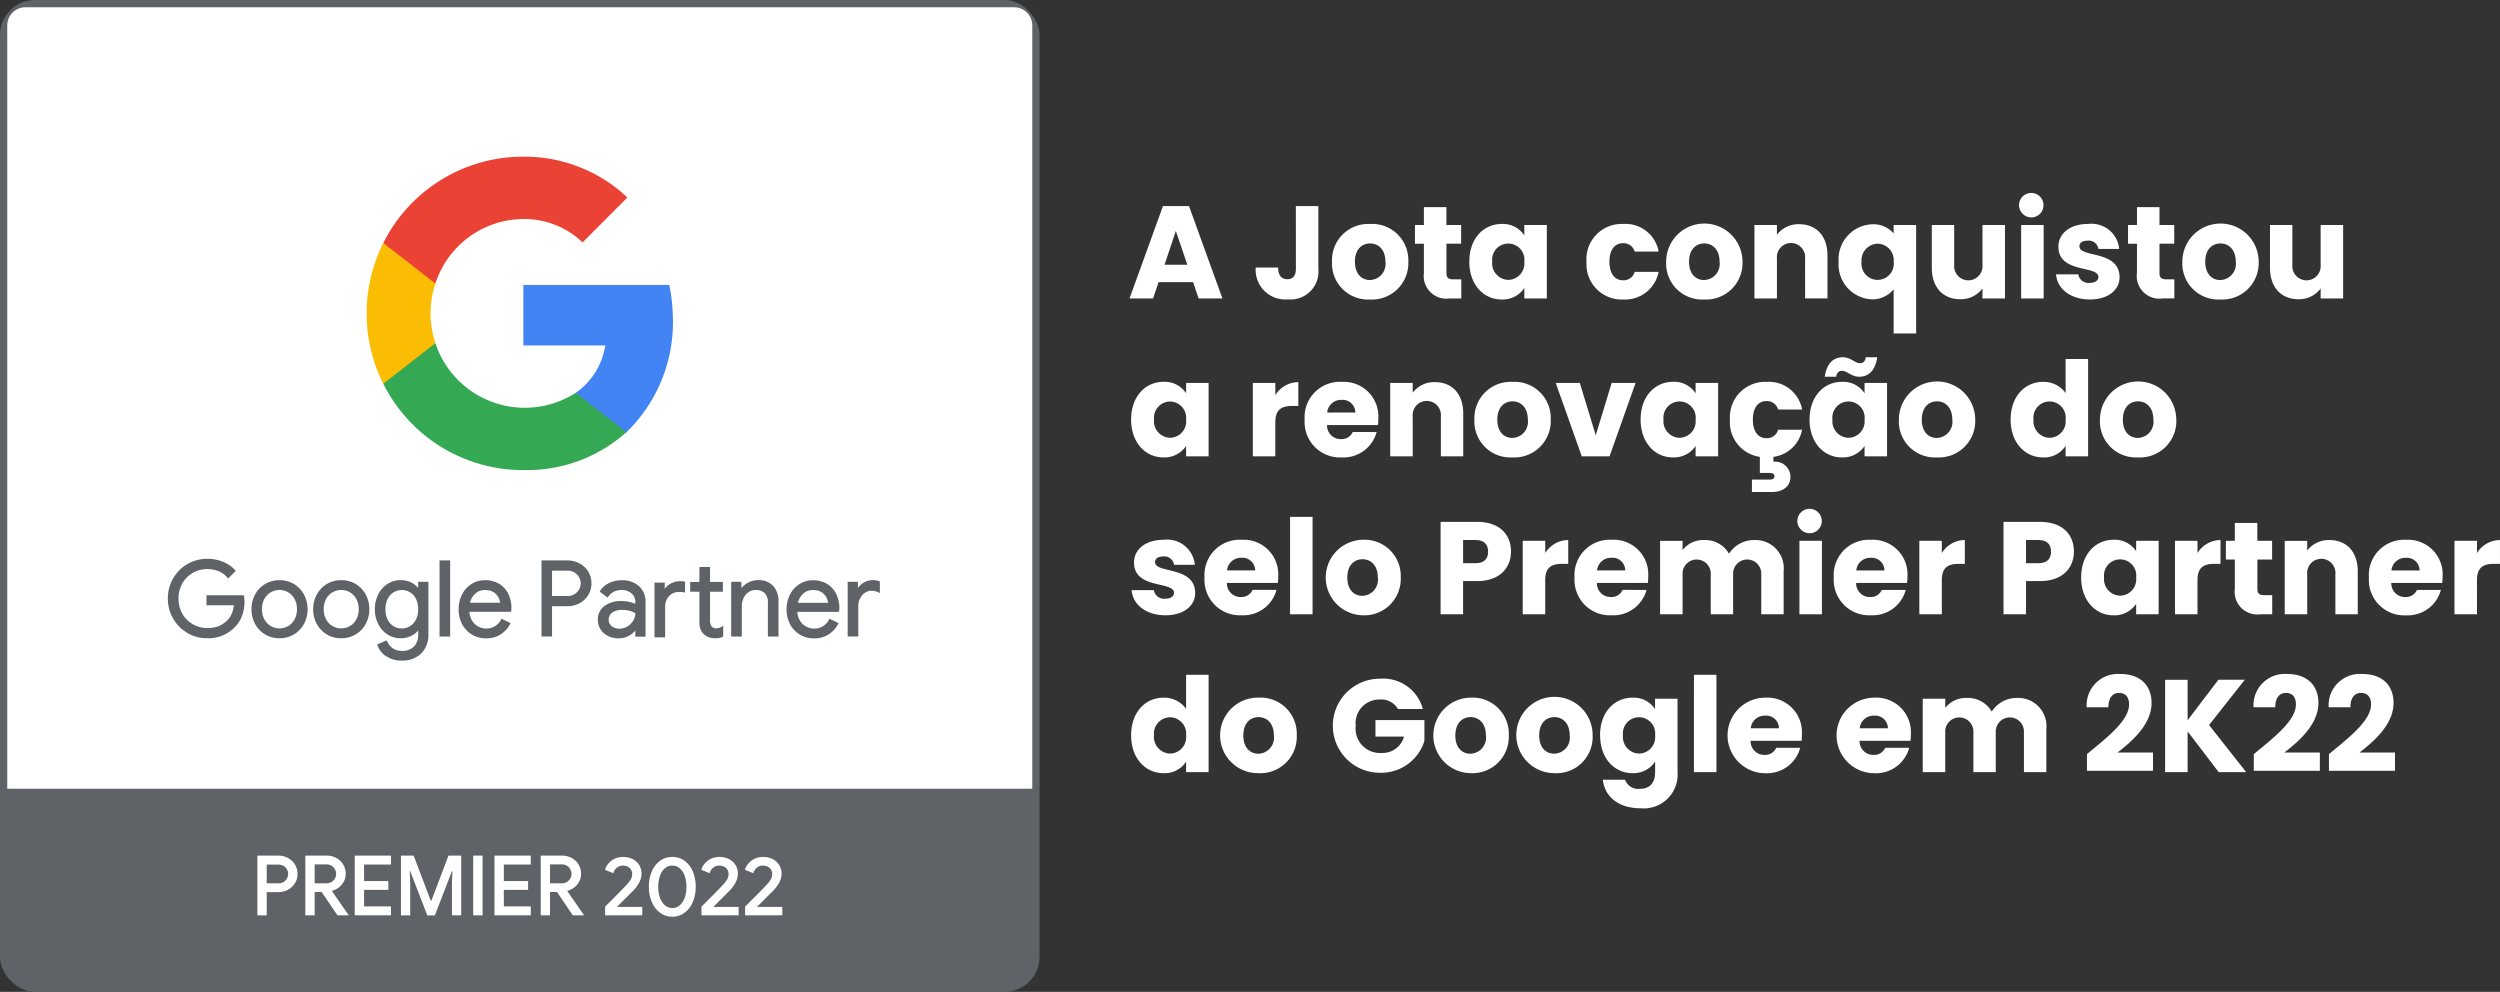 <svg xmlns="http://www.w3.org/2000/svg" width="250" height="99.185" viewBox="0 0 250 99.185">
  <rect x="0" y="0" width="250" height="99.185" fill="#333333" stroke="none"/>
  <g id="certificado-googlepartnerpremier" transform="translate(-4.36 -4.36)">
    <rect id="Rectangle_3" data-name="Rectangle 3" width="103.953" height="99.185" rx="3.5" transform="translate(4.36 4.36)" fill="#5f6368"/>
    <path id="Path_9" data-name="Path 9" d="M-3554.5-3303.853H-3657v-76.333a1.814,1.814,0,0,1,1.814-1.814h98.874a1.814,1.814,0,0,1,1.814,1.814v76.332Z" transform="translate(3662.086 3387.086)" fill="#fff"/>
    <path id="Path_10" data-name="Path 10" d="M-3617.733-3377.289a2.537,2.537,0,0,1-.822-1.076,3.841,3.841,0,0,1-.291-1.513,3.871,3.871,0,0,1,.29-1.523,2.522,2.522,0,0,1,.822-1.072,2.031,2.031,0,0,1,1.234-.391,2.015,2.015,0,0,1,1.234.392,2.531,2.531,0,0,1,.817,1.071,3.872,3.872,0,0,1,.29,1.523,3.843,3.843,0,0,1-.29,1.513,2.524,2.524,0,0,1-.822,1.076,2,2,0,0,1-1.226.4,2.012,2.012,0,0,1-1.236-.4Zm.484-4.434a1.753,1.753,0,0,0-.488.76,3.232,3.232,0,0,0-.171,1.088,3.189,3.189,0,0,0,.171,1.081,1.789,1.789,0,0,0,.489.759,1.1,1.1,0,0,0,.75.28,1.1,1.1,0,0,0,.747-.279,1.764,1.764,0,0,0,.493-.76,3.227,3.227,0,0,0,.171-1.08,3.262,3.262,0,0,0-.171-1.088,1.731,1.731,0,0,0-.493-.76,1.113,1.113,0,0,0-.747-.275,1.108,1.108,0,0,0-.752.274Zm8.027,4.7v-.87l1.053-1.053q.786-.786,1.043-1.072a3.388,3.388,0,0,0,.479-.609,1.133,1.133,0,0,0,.132-.559.762.762,0,0,0-.251-.568.926.926,0,0,0-.676-.242.9.9,0,0,0-.637.229,1.068,1.068,0,0,0-.322.531l-.833-.343a1.679,1.679,0,0,1,.312-.592,1.855,1.855,0,0,1,.614-.492,1.891,1.891,0,0,1,.884-.2,2.037,2.037,0,0,1,.964.218,1.626,1.626,0,0,1,.653.6,1.588,1.588,0,0,1,.23.839,1.9,1.9,0,0,1-.256.943,3.826,3.826,0,0,1-.646.847q-.167.158-.842.835l-.685.684.017.033h2.486v.835Zm-4.362,0v-.87l1.053-1.053q.786-.79,1.042-1.072a3.307,3.307,0,0,0,.479-.609,1.121,1.121,0,0,0,.132-.559.763.763,0,0,0-.251-.568.927.927,0,0,0-.675-.241.9.9,0,0,0-.639.229,1.086,1.086,0,0,0-.322.53l-.833-.343a1.685,1.685,0,0,1,.313-.592,1.868,1.868,0,0,1,.612-.492,1.888,1.888,0,0,1,.884-.2,2.041,2.041,0,0,1,.963.218,1.628,1.628,0,0,1,.653.6,1.586,1.586,0,0,1,.229.838,1.908,1.908,0,0,1-.254.943,3.832,3.832,0,0,1-.647.847q-.167.159-.842.835l-.685.684.017.034h2.487v.835Zm-9.636,0v-.87l1.052-1.053q.784-.79,1.043-1.072a3.385,3.385,0,0,0,.479-.609,1.135,1.135,0,0,0,.132-.559.763.763,0,0,0-.251-.567.928.928,0,0,0-.675-.241.9.9,0,0,0-.638.229,1.083,1.083,0,0,0-.323.529l-.833-.342a1.709,1.709,0,0,1,.313-.592,1.856,1.856,0,0,1,.613-.492,1.9,1.9,0,0,1,.885-.2,2.038,2.038,0,0,1,.962.218,1.619,1.619,0,0,1,.652.6,1.594,1.594,0,0,1,.229.839,1.9,1.9,0,0,1-.255.943,3.87,3.87,0,0,1-.646.846q-.168.159-.844.835l-.684.684.017.034h2.486v.835Zm-3.229,0-1.579-2.336h-.7v2.336h-.934V-3383h2.105a2.064,2.064,0,0,1,.976.233,1.769,1.769,0,0,1,.7.653,1.76,1.76,0,0,1,.255.943,1.628,1.628,0,0,1-.386,1.067,1.889,1.889,0,0,1-.972.626l-.009.041,1.635,2.361v.05Zm-2.278-3.2h1.144a1.01,1.01,0,0,0,.708-.267.882.882,0,0,0,.29-.685.929.929,0,0,0-.116-.451.949.949,0,0,0-.335-.355.939.939,0,0,0-.516-.139h-1.177Zm-5.556,3.2V-3383h3.628v.894h-2.694v1.652h2.427v.884h-2.427v1.649h2.694v.893Zm-2.127,0V-3383h.935v5.975Zm-2.127,0v-3.343l.05-1.076h-.05l-1.71,4.422H-3641l-1.711-4.422h-.05l.05,1.076v3.346h-.927V-3383h1.269l1.718,4.53h.05l1.72-4.53h1.268v5.975Zm-9.722,0V-3383h3.628v.894h-2.694v1.652h2.428v.884h-2.428v1.649h2.694v.893Zm-1.726,0-1.579-2.336h-.7v2.336h-.935V-3383h2.105a2.06,2.06,0,0,1,.978.233,1.765,1.765,0,0,1,.7.653,1.779,1.779,0,0,1,.255.942,1.624,1.624,0,0,1-.388,1.067,1.873,1.873,0,0,1-.972.626l-.009.041,1.637,2.36v.051Zm-2.278-3.2h1.144a1.011,1.011,0,0,0,.709-.267.885.885,0,0,0,.29-.684.926.926,0,0,0-.118-.452.938.938,0,0,0-.334-.355.937.937,0,0,0-.516-.138h-1.177Zm-5.732,3.2V-3383h2.07a2.073,2.073,0,0,1,.972.233,1.82,1.82,0,0,1,.708.652,1.727,1.727,0,0,1,.263.943,1.727,1.727,0,0,1-.263.944,1.825,1.825,0,0,1-.708.654,2.077,2.077,0,0,1-.972.232h-1.135v2.322Zm.935-3.2h1.151a1.014,1.014,0,0,0,.534-.137.938.938,0,0,0,.342-.354.929.929,0,0,0,.117-.451.931.931,0,0,0-.116-.451.9.9,0,0,0-.342-.351,1.022,1.022,0,0,0-.534-.131h-1.151Z" transform="translate(3688.092 3472.918)" fill="#fff" stroke="rgba(0,0,0,0)" stroke-width="1"/>
    <path id="Path_11" data-name="Path 11" d="M-3636.2-3373.271a2.226,2.226,0,0,1-.848-1.094l-.027-.078.962-.413.034.088a1.506,1.506,0,0,0,.555.7,1.572,1.572,0,0,0,.921.27,1.624,1.624,0,0,0,1.206-.432,1.7,1.7,0,0,0,.425-1.242v-.369a2.133,2.133,0,0,1-.638.516,2.328,2.328,0,0,1-1.119.263,2.385,2.385,0,0,1-1.3-.371,2.61,2.61,0,0,1-.93-1.032,3.214,3.214,0,0,1-.343-1.5,3.244,3.244,0,0,1,.342-1.5,2.607,2.607,0,0,1,.931-1.036,2.387,2.387,0,0,1,1.3-.37,2.339,2.339,0,0,1,1.119.263,2.069,2.069,0,0,1,.638.522v-.622h1.022v5.175a2.659,2.659,0,0,1-.734,2.011,2.686,2.686,0,0,1-1.919.694,2.679,2.679,0,0,1-1.595-.456Zm.77-6.382a1.635,1.635,0,0,0-.592.658,2.247,2.247,0,0,0-.224,1.033,2.289,2.289,0,0,0,.224,1.04,1.6,1.6,0,0,0,.593.658,1.567,1.567,0,0,0,.824.223,1.527,1.527,0,0,0,.817-.229,1.642,1.642,0,0,0,.592-.658,2.234,2.234,0,0,0,.222-1.033,2.266,2.266,0,0,0-.222-1.044,1.617,1.617,0,0,0-.592-.653,1.551,1.551,0,0,0-.818-.223,1.556,1.556,0,0,0-.824.228Zm40.615,4.22a2.621,2.621,0,0,1-.973-1.037,3.14,3.14,0,0,1-.347-1.479,3.258,3.258,0,0,1,.329-1.451,2.642,2.642,0,0,1,.926-1.059,2.494,2.494,0,0,1,1.4-.4,2.633,2.633,0,0,1,1.4.363,2.4,2.4,0,0,1,.91,1,3.193,3.193,0,0,1,.317,1.441,1.124,1.124,0,0,1-.034.29l-.019.066h-4.154a1.936,1.936,0,0,0,.271.878,1.6,1.6,0,0,0,.623.592,1.717,1.717,0,0,0,.793.2,1.622,1.622,0,0,0,1.488-.91l.043-.073.908.44-.044.083a2.773,2.773,0,0,1-.961,1.053,2.682,2.682,0,0,1-1.465.388,2.688,2.688,0,0,1-1.4-.378Zm.329-4.074a1.809,1.809,0,0,0-.512.9h3.015a1.7,1.7,0,0,0-.168-.534,1.331,1.331,0,0,0-.491-.526,1.555,1.555,0,0,0-.849-.214,1.412,1.412,0,0,0-.995.375Zm-9.431,4.338a1.478,1.478,0,0,1-.492-.3,1.411,1.411,0,0,1-.332-.5,1.838,1.838,0,0,1-.109-.678v-3.067h-.921v-.981h.921v-1.494h1.063v1.494h1.286v.981h-1.286v2.857a.984.984,0,0,0,.145.6.617.617,0,0,0,.5.2,1,1,0,0,0,.532-.163l.139-.088v1.083l-.052.024a1.46,1.46,0,0,1-.338.11,2.188,2.188,0,0,1-.426.033,1.775,1.775,0,0,1-.628-.109ZM-3614-3375.3a1.808,1.808,0,0,1-.742-.658,1.778,1.778,0,0,1-.263-.955,1.64,1.64,0,0,1,.669-1.382,2.7,2.7,0,0,1,1.652-.489,3.727,3.727,0,0,1,.909.106,2.857,2.857,0,0,1,.514.175v-.17a1.093,1.093,0,0,0-.384-.88,1.459,1.459,0,0,0-.987-.336,1.678,1.678,0,0,0-.777.183,1.408,1.408,0,0,0-.557.5l-.052.083-.81-.607.047-.072a2.219,2.219,0,0,1,.891-.778,2.791,2.791,0,0,1,1.25-.28,2.511,2.511,0,0,1,1.756.592,2.077,2.077,0,0,1,.647,1.607v3.442h-1.021v-.617a2.081,2.081,0,0,1-.592.5,2.081,2.081,0,0,1-1.073.282,2.379,2.379,0,0,1-1.078-.235Zm.415-2.314a.865.865,0,0,0-.335.708.772.772,0,0,0,.3.635,1.215,1.215,0,0,0,.783.249,1.517,1.517,0,0,0,.785-.218,1.656,1.656,0,0,0,.581-.58,1.539,1.539,0,0,0,.218-.745,2.178,2.178,0,0,0-.546-.231,2.736,2.736,0,0,0-.744-.1,1.618,1.618,0,0,0-1.042.284Zm-14.022,2.177a2.632,2.632,0,0,1-.972-1.036,3.133,3.133,0,0,1-.348-1.479,3.269,3.269,0,0,1,.324-1.452,2.65,2.65,0,0,1,.931-1.062,2.481,2.481,0,0,1,1.4-.4,2.644,2.644,0,0,1,1.4.362,2.41,2.41,0,0,1,.909,1,3.194,3.194,0,0,1,.316,1.441,1.087,1.087,0,0,1-.035.293l-.018.066h-4.153a1.964,1.964,0,0,0,.27.877,1.605,1.605,0,0,0,.624.592,1.712,1.712,0,0,0,.794.2,1.625,1.625,0,0,0,1.488-.91l.042-.073.906.44-.044.083a2.763,2.763,0,0,1-.959,1.053,2.682,2.682,0,0,1-1.465.388,2.691,2.691,0,0,1-1.407-.376Zm.329-4.074a1.808,1.808,0,0,0-.514.9h3.013a1.677,1.677,0,0,0-.168-.534,1.331,1.331,0,0,0-.49-.523,1.563,1.563,0,0,0-.849-.213,1.409,1.409,0,0,0-.993.375Zm-14.835,4.063a2.716,2.716,0,0,1-1-1.053,3.036,3.036,0,0,1-.363-1.465,3.041,3.041,0,0,1,.363-1.466,2.724,2.724,0,0,1,1-1.052,2.781,2.781,0,0,1,1.447-.386,2.783,2.783,0,0,1,1.448.385,2.73,2.73,0,0,1,1,1.053,3.049,3.049,0,0,1,.363,1.466,3.043,3.043,0,0,1-.363,1.465,2.711,2.711,0,0,1-1,1.053,2.758,2.758,0,0,1-1.448.386,2.771,2.771,0,0,1-1.451-.385Zm.58-4.211a1.71,1.71,0,0,0-.645.666,2.077,2.077,0,0,0-.242,1.024,2.077,2.077,0,0,0,.242,1.024,1.71,1.71,0,0,0,.645.666,1.737,1.737,0,0,0,1.729,0,1.719,1.719,0,0,0,.641-.666,2.077,2.077,0,0,0,.243-1.024,2.081,2.081,0,0,0-.243-1.024,1.709,1.709,0,0,0-.64-.665,1.691,1.691,0,0,0-.862-.231,1.724,1.724,0,0,0-.872.235Zm-6.752,4.211a2.712,2.712,0,0,1-1-1.053,3.049,3.049,0,0,1-.358-1.464,3.062,3.062,0,0,1,.358-1.466,2.724,2.724,0,0,1,1-1.053,2.782,2.782,0,0,1,1.447-.385,2.782,2.782,0,0,1,1.447.386,2.724,2.724,0,0,1,1,1.053,3.054,3.054,0,0,1,.359,1.465,3.053,3.053,0,0,1-.359,1.465,2.712,2.712,0,0,1-1,1.052,2.768,2.768,0,0,1-1.448.386,2.766,2.766,0,0,1-1.447-.384Zm.58-4.211a1.7,1.7,0,0,0-.646.665,2.08,2.08,0,0,0-.243,1.025,2.077,2.077,0,0,0,.243,1.024,1.716,1.716,0,0,0,.645.666,1.737,1.737,0,0,0,1.729,0,1.717,1.717,0,0,0,.641-.666,2.077,2.077,0,0,0,.242-1.024,2.075,2.075,0,0,0-.242-1.024,1.713,1.713,0,0,0-.641-.666,1.692,1.692,0,0,0-.862-.231,1.711,1.711,0,0,0-.871.235Zm-8.334,4.072a3.879,3.879,0,0,1-1.434-1.434,3.962,3.962,0,0,1-.532-2.017,3.967,3.967,0,0,1,.532-2.017,3.894,3.894,0,0,1,1.434-1.433,3.9,3.9,0,0,1,1.974-.519,4.188,4.188,0,0,1,1.575.3,3.2,3.2,0,0,1,1.221.843l.056.065-.765.766-.066-.079a2.2,2.2,0,0,0-.87-.644,2.931,2.931,0,0,0-1.146-.225,2.889,2.889,0,0,0-1.425.368,2.8,2.8,0,0,0-1.053,1.035,2.989,2.989,0,0,0-.395,1.547,2.977,2.977,0,0,0,.395,1.547,2.8,2.8,0,0,0,1.06,1.035,2.894,2.894,0,0,0,1.419.367,2.9,2.9,0,0,0,1.212-.225,2.718,2.718,0,0,0,.838-.6,2.18,2.18,0,0,0,.417-.672,2.961,2.961,0,0,0,.191-.783h-2.74v-1h3.735l.014.072a3.193,3.193,0,0,1,.054.556,4.264,4.264,0,0,1-.224,1.362,3.059,3.059,0,0,1-.717,1.171,3.642,3.642,0,0,1-2.793,1.137,3.911,3.911,0,0,1-1.974-.515Zm46.7.436v-5.473h1.022v.637a1.55,1.55,0,0,1,.538-.508,2.006,2.006,0,0,1,1.021-.273,2.2,2.2,0,0,1,.4.032l.072.015v1.093l-.11-.027a2.075,2.075,0,0,0-.457-.038,1.335,1.335,0,0,0-1.029.417,1.548,1.548,0,0,0-.395,1.1v3.026Zm19.317-.083v-5.473H-3589v.635a1.668,1.668,0,0,1,.5-.5,1.79,1.79,0,0,1,.983-.305,1.641,1.641,0,0,1,.658.122l.055.022v1.151l-.132-.066a1.569,1.569,0,0,0-.707-.158,1.135,1.135,0,0,0-.653.2,1.469,1.469,0,0,0-.484.555,1.6,1.6,0,0,0-.181.753v3.054Zm-7.981,0v-3.349a1.333,1.333,0,0,0-.324-1,1.273,1.273,0,0,0-.9-.307,1.2,1.2,0,0,0-.71.222,1.513,1.513,0,0,0-.494.592,1.773,1.773,0,0,0-.177.775v3.068h-1.064v-5.473h1.022v.629a2.047,2.047,0,0,1,.6-.508,2.1,2.1,0,0,1,1.061-.287,1.957,1.957,0,0,1,1.524.585,2.255,2.255,0,0,1,.526,1.57v3.483Zm-22.636,0v-7.61h2.591a2.533,2.533,0,0,1,1.195.291,2.291,2.291,0,0,1,.88.814,2.183,2.183,0,0,1,.329,1.185,2.191,2.191,0,0,1-.329,1.185,2.3,2.3,0,0,1-.879.814,2.521,2.521,0,0,1-1.195.29h-1.538v3.026Zm1.053-4.052h1.56a1.261,1.261,0,0,0,.683-.183,1.341,1.341,0,0,0,.461-.475,1.221,1.221,0,0,0,.164-.609,1.22,1.22,0,0,0-.165-.608,1.364,1.364,0,0,0-.46-.478,1.284,1.284,0,0,0-.682-.182h-1.56Zm-11.251,4.052v-7.61h1.063v7.61Z" transform="translate(3679.15 3443.247)" fill="#5f6368" stroke="rgba(0,0,0,0)" stroke-width="1"/>
    <path id="Path_12" data-name="Path 12" d="M91.447,46.829a18.422,18.422,0,0,0-.356-3.2h-14.6v6.053h8.191a7.023,7.023,0,0,1-2.951,4.737v3.948H86.8a15.347,15.347,0,0,0,4.648-11.531Z" transform="translate(-19.799 -10.777)" fill="#4284f4"/>
    <path id="Path_13" data-name="Path 13" d="M71.144,64.348A14.928,14.928,0,0,0,81.5,60.565l-5.066-3.942A9.415,9.415,0,0,1,62.4,51.66H57.189v4.056A15.615,15.615,0,0,0,71.144,64.35Z" transform="translate(-14.501 -12.983)" fill="#34a853"/>
    <path id="Path_14" data-name="Path 14" d="M61.771,47.868a9.4,9.4,0,0,1,0-5.959V37.853H56.559a15.7,15.7,0,0,0,0,14.075l5.211-4.056Z" transform="translate(-13.87 -9.193)" fill="#fbbc04"/>
    <path id="Path_15" data-name="Path 15" d="M71.144,32.186a8.449,8.449,0,0,1,5.975,2.343L81.6,30.038a14.98,14.98,0,0,0-10.453-4.084,15.615,15.615,0,0,0-13.955,8.634L62.4,38.644a9.32,9.32,0,0,1,8.744-6.457Z" transform="translate(-14.501 -5.927)" fill="#ea4335"/>
    <path id="Path_16" data-name="Path 16" d="M7.228,15.517H9.61L6.268,6.28H3.662L.32,15.517H2.675l.553-1.632H6.676ZM6.1,12.148H3.82L4.952,8.767Zm10.856.421c0,.684-.316,1.026-.855,1.026-.579,0-.921-.382-.921-1.171H12.939a2.962,2.962,0,0,0,3.224,3.184,2.788,2.788,0,0,0,3.04-3.04V6.28h-2.25ZM28.2,11.846a3.622,3.622,0,0,0-3.816-3.777,3.629,3.629,0,0,0-3.816,3.777,3.6,3.6,0,0,0,3.79,3.777A3.643,3.643,0,0,0,28.2,11.846Zm-5.342,0c0-1.25.711-1.829,1.526-1.829.79,0,1.526.579,1.526,1.829a1.607,1.607,0,0,1-1.553,1.829C23.545,13.675,22.861,13.083,22.861,11.846Zm6.9,1.118a2.268,2.268,0,0,0,2.592,2.553h1.145V13.609h-.8c-.5,0-.684-.184-.684-.618V10.043H33.48V8.174H32.006V6.385h-2.25v1.79h-.895v1.869h.895Zm4.54-1.132c0,2.316,1.434,3.79,3.224,3.79A2.6,2.6,0,0,0,39.8,14.477v1.04h2.25V8.174H39.8v1.04a2.556,2.556,0,0,0-2.263-1.145C35.73,8.069,34.3,9.517,34.3,11.832Zm5.5.013a1.64,1.64,0,0,1-1.605,1.816,1.659,1.659,0,0,1-1.605-1.829,1.617,1.617,0,1,1,3.211.013Zm6.224,0A3.52,3.52,0,0,0,49.7,15.622a3.409,3.409,0,0,0,3.527-2.763H50.836a1.142,1.142,0,0,1-1.171.842c-.8,0-1.355-.632-1.355-1.855s.553-1.855,1.355-1.855a1.16,1.16,0,0,1,1.171.842h2.395A3.363,3.363,0,0,0,49.7,8.069a3.527,3.527,0,0,0-3.684,3.777Zm15.593,0a3.816,3.816,0,1,0-7.632,0,3.6,3.6,0,0,0,3.79,3.777,3.643,3.643,0,0,0,3.842-3.777Zm-5.342,0c0-1.25.711-1.829,1.526-1.829.79,0,1.526.579,1.526,1.829a1.607,1.607,0,0,1-1.553,1.829C56.955,13.675,56.27,13.083,56.27,11.846Zm11.606,3.671h2.237v-4.29c0-1.974-1.132-3.132-2.829-3.132A2.692,2.692,0,0,0,65.06,9.148V8.174H62.81v7.342h2.25V11.53a1.415,1.415,0,1,1,2.816,0Zm3.355-3.658a3.479,3.479,0,0,0,3.329,3.75A2.728,2.728,0,0,0,76.732,14.6v4.421h2.25V8.174h-2.25v.842A2.675,2.675,0,0,0,74.587,8.1a3.5,3.5,0,0,0-3.355,3.763Zm5.5-.013a1.617,1.617,0,1,1-3.211.013,1.659,1.659,0,0,1,1.605-1.816,1.64,1.64,0,0,1,1.605,1.8ZM87.864,8.174h-2.25v3.987a1.42,1.42,0,1,1-2.829,0V8.174H80.548v4.29c0,1.961,1.145,3.132,2.842,3.132a2.675,2.675,0,0,0,2.224-1.079v1h2.25Zm1.618,7.342h2.25V8.174h-2.25Zm1.132-8.106A1.223,1.223,0,1,0,89.272,6.2a1.239,1.239,0,0,0,1.342,1.211Zm8.711,5.974c-.039-2.737-4.013-1.908-4.013-3.079,0-.355.289-.566.816-.566a.968.968,0,0,1,1.079.829h2.079a2.773,2.773,0,0,0-3.092-2.5c-1.921,0-2.987,1.026-2.987,2.276,0,2.7,4,1.842,4,3.026,0,.329-.3.592-.882.592a1.031,1.031,0,0,1-1.132-.855H92.97c.105,1.421,1.421,2.513,3.382,2.513C98.194,15.622,99.325,14.662,99.325,13.385Zm1.737-.421a2.268,2.268,0,0,0,2.592,2.553H104.8V13.609H104c-.5,0-.684-.184-.684-.618V10.043h1.474V8.174h-1.474V6.385h-2.25v1.79h-.895v1.869h.895Zm12.172-1.118a3.816,3.816,0,0,0-7.632,0,3.6,3.6,0,0,0,3.79,3.777,3.643,3.643,0,0,0,3.842-3.777Zm-5.342,0c0-1.25.711-1.829,1.526-1.829.79,0,1.526.579,1.526,1.829a1.607,1.607,0,0,1-1.553,1.829C108.576,13.675,107.891,13.083,107.891,11.846Zm13.79-3.671h-2.25v3.987a1.42,1.42,0,1,1-2.829,0V8.174h-2.237v4.29c0,1.961,1.145,3.132,2.842,3.132a2.675,2.675,0,0,0,2.224-1.079v1h2.25ZM.478,27.623c0,2.316,1.434,3.79,3.224,3.79a2.6,2.6,0,0,0,2.276-1.145v1.04h2.25V23.965H5.978V25a2.556,2.556,0,0,0-2.263-1.145C1.912,23.859.478,25.307.478,27.623Zm5.5.013a1.64,1.64,0,0,1-1.605,1.816,1.659,1.659,0,0,1-1.605-1.829,1.635,1.635,0,0,1,1.605-1.8,1.64,1.64,0,0,1,1.605,1.816ZM14.9,27.9c0-1.263.618-1.632,1.684-1.632H17.2V23.886a2.737,2.737,0,0,0-2.3,1.3V23.965H12.65v7.342H14.9Zm6.619-2.237A1.269,1.269,0,0,1,22.9,26.925H20.084a1.392,1.392,0,0,1,1.434-1.263Zm3.513,3.211H22.637a1.2,1.2,0,0,1-1.171.711,1.361,1.361,0,0,1-1.395-1.408h5.092a5.685,5.685,0,0,0,.039-.658,3.46,3.46,0,0,0-3.658-3.658,3.527,3.527,0,0,0-3.711,3.777,3.54,3.54,0,0,0,3.711,3.777,3.432,3.432,0,0,0,3.487-2.54Zm6.421,2.434H33.69v-4.29c0-1.974-1.132-3.132-2.829-3.132a2.692,2.692,0,0,0-2.224,1.053v-.974h-2.25v7.342h2.25V27.32a1.415,1.415,0,1,1,2.816,0Zm10.987-3.671a3.622,3.622,0,0,0-3.816-3.777,3.629,3.629,0,0,0-3.816,3.777,3.6,3.6,0,0,0,3.79,3.777,3.643,3.643,0,0,0,3.842-3.777Zm-5.342,0c0-1.25.711-1.829,1.526-1.829.79,0,1.526.579,1.526,1.829A1.607,1.607,0,0,1,38.6,29.465c-.816,0-1.5-.592-1.5-1.829Zm5.842-3.671,2.605,7.342h2.776l2.605-7.342H48.533L46.941,29.2l-1.592-5.237Zm8.487,3.658c0,2.316,1.434,3.79,3.224,3.79a2.6,2.6,0,0,0,2.276-1.145v1.04h2.25V23.965h-2.25V25a2.556,2.556,0,0,0-2.263-1.145C52.862,23.859,51.428,25.307,51.428,27.623Zm5.5.013a1.64,1.64,0,0,1-1.605,1.816,1.659,1.659,0,0,1-1.605-1.829,1.617,1.617,0,1,1,3.211.013Zm3.434,0A3.5,3.5,0,0,0,63.35,31.36v1.605h.934c.329,0,.526.079.526.329s-.2.342-.526.342H62.56v1.237h2.026c.908,0,1.829-.447,1.829-1.526a1.536,1.536,0,0,0-1.711-1.5V31.36a3.351,3.351,0,0,0,2.869-2.711H65.179a1.142,1.142,0,0,1-1.171.842c-.8,0-1.355-.632-1.355-1.855s.553-1.855,1.355-1.855a1.16,1.16,0,0,1,1.171.842h2.395a3.363,3.363,0,0,0-3.526-2.763,3.526,3.526,0,0,0-3.684,3.777Zm7.961-.013c0,2.316,1.434,3.79,3.224,3.79a2.6,2.6,0,0,0,2.276-1.145v1.04h2.25V23.965h-2.25V25a2.556,2.556,0,0,0-2.263-1.145C69.758,23.859,68.324,25.307,68.324,27.623Zm5.5.013a1.64,1.64,0,0,1-1.605,1.816,1.659,1.659,0,0,1-1.605-1.829,1.617,1.617,0,1,1,3.211.013Zm-3.987-4.29h1.145c.066-.408.276-.592.579-.592.526,0,.934.592,1.724.592.921,0,1.592-.566,1.816-1.947H73.942c-.053.408-.263.592-.566.592-.526,0-.934-.592-1.724-.592C70.718,21.4,70.061,21.965,69.837,23.346Zm15.053,4.29a3.816,3.816,0,0,0-7.632,0,3.6,3.6,0,0,0,3.79,3.777,3.643,3.643,0,0,0,3.842-3.777Zm-5.342,0c0-1.25.711-1.829,1.526-1.829.79,0,1.526.579,1.526,1.829a1.607,1.607,0,0,1-1.553,1.829c-.816,0-1.5-.592-1.5-1.829Zm8.882-.013c0,2.316,1.434,3.79,3.237,3.79a2.54,2.54,0,0,0,2.263-1.158v1.053h2.25V21.57H93.93v3.408a2.7,2.7,0,0,0-2.263-1.118c-1.8,0-3.237,1.447-3.237,3.763Zm5.5.013a1.64,1.64,0,0,1-1.605,1.816,1.659,1.659,0,0,1-1.605-1.829,1.617,1.617,0,1,1,3.211.013Zm11.066,0a3.816,3.816,0,0,0-7.632,0,3.6,3.6,0,0,0,3.79,3.777A3.643,3.643,0,0,0,105,27.636Zm-5.342,0c0-1.25.711-1.829,1.526-1.829.79,0,1.526.579,1.526,1.829a1.607,1.607,0,0,1-1.553,1.829c-.816,0-1.5-.592-1.5-1.829ZM6.886,44.966c-.039-2.737-4.013-1.908-4.013-3.079,0-.355.289-.566.816-.566a.968.968,0,0,1,1.079.829H6.847a2.773,2.773,0,0,0-3.092-2.5c-1.921,0-2.987,1.026-2.987,2.276,0,2.7,4,1.842,4,3.026,0,.329-.3.592-.882.592a1.031,1.031,0,0,1-1.132-.855H.531C.636,46.111,1.952,47.2,3.912,47.2,5.754,47.2,6.886,46.242,6.886,44.966ZM11.5,41.452a1.269,1.269,0,0,1,1.382,1.263H10.071A1.392,1.392,0,0,1,11.5,41.452Zm3.513,3.211H12.623a1.2,1.2,0,0,1-1.171.711,1.361,1.361,0,0,1-1.395-1.408H15.15a5.687,5.687,0,0,0,.039-.658,3.46,3.46,0,0,0-3.658-3.658A3.527,3.527,0,0,0,7.82,43.426,3.54,3.54,0,0,0,11.531,47.2a3.432,3.432,0,0,0,3.487-2.54ZM16.373,47.1h2.25V37.36h-2.25ZM27.44,43.426a3.622,3.622,0,0,0-3.816-3.777A3.777,3.777,0,0,0,23.6,47.2a3.643,3.643,0,0,0,3.842-3.777Zm-5.342,0c0-1.25.711-1.829,1.526-1.829.79,0,1.526.579,1.526,1.829A1.607,1.607,0,0,1,23.6,45.255C22.782,45.255,22.1,44.663,22.1,43.426Zm11.58-1.434V39.676H34.9c.895,0,1.276.447,1.276,1.158S35.8,41.992,34.9,41.992Zm4.79-1.158c0-1.7-1.132-2.974-3.395-2.974H31.427V47.1h2.25V43.782h1.395c2.355,0,3.395-1.421,3.395-2.948Zm3.421,2.855c0-1.263.618-1.632,1.684-1.632h.618V39.676a2.737,2.737,0,0,0-2.3,1.3V39.755h-2.25V47.1h2.25Zm6.619-2.237a1.269,1.269,0,0,1,1.382,1.263H47.072a1.392,1.392,0,0,1,1.434-1.263Zm3.513,3.211H49.625a1.2,1.2,0,0,1-1.171.711,1.361,1.361,0,0,1-1.395-1.408h5.092a5.685,5.685,0,0,0,.039-.658,3.46,3.46,0,0,0-3.658-3.658,3.526,3.526,0,0,0-3.711,3.777A3.54,3.54,0,0,0,48.533,47.2,3.432,3.432,0,0,0,52.02,44.663ZM63.494,47.1h2.237v-4.29a2.833,2.833,0,0,0-2.987-3.132,2.953,2.953,0,0,0-2.474,1.368,2.743,2.743,0,0,0-2.5-1.368,2.59,2.59,0,0,0-2.145,1v-.921h-2.25V47.1h2.25V43.11a1.41,1.41,0,1,1,2.816,0V47.1h2.237V43.11a1.41,1.41,0,1,1,2.816,0Zm3.816,0h2.25V39.755H67.31Zm1.132-8.106A1.223,1.223,0,1,0,67.1,37.781a1.239,1.239,0,0,0,1.342,1.211Zm5.987,2.461a1.269,1.269,0,0,1,1.382,1.263H72.995a1.392,1.392,0,0,1,1.434-1.263Zm3.513,3.211H75.548a1.2,1.2,0,0,1-1.171.711,1.361,1.361,0,0,1-1.395-1.408h5.092a5.686,5.686,0,0,0,.039-.658,3.46,3.46,0,0,0-3.658-3.658,3.526,3.526,0,0,0-3.711,3.777A3.54,3.54,0,0,0,74.455,47.2,3.432,3.432,0,0,0,77.943,44.663Zm3.605-.974c0-1.263.618-1.632,1.684-1.632h.618V39.676a2.737,2.737,0,0,0-2.3,1.3V39.755H79.3V47.1h2.25Zm8.421-1.7V39.676h1.224c.895,0,1.276.447,1.276,1.158s-.382,1.158-1.276,1.158Zm4.79-1.158c0-1.7-1.132-2.974-3.395-2.974H87.719V47.1h2.25V43.782h1.395c2.355,0,3.395-1.421,3.395-2.948Zm.724,2.579c0,2.316,1.434,3.79,3.224,3.79a2.6,2.6,0,0,0,2.276-1.145V47.1h2.25V39.755h-2.25v1.04A2.556,2.556,0,0,0,98.72,39.65c-1.8,0-3.237,1.447-3.237,3.763Zm5.5.013a1.64,1.64,0,0,1-1.605,1.816,1.659,1.659,0,0,1-1.605-1.829,1.617,1.617,0,1,1,3.211.013Zm6.132.263c0-1.263.618-1.632,1.684-1.632h.618V39.676a2.737,2.737,0,0,0-2.3,1.3V39.755h-2.25V47.1h2.25Zm3.737.855a2.268,2.268,0,0,0,2.592,2.553h1.145V45.189h-.8c-.5,0-.684-.184-.684-.618V41.624h1.474V39.755H113.1v-1.79h-2.25v1.79h-.895v1.869h.895ZM120.905,47.1h2.237v-4.29c0-1.974-1.132-3.132-2.829-3.132a2.692,2.692,0,0,0-2.224,1.053v-.974h-2.25V47.1h2.25V43.11a1.415,1.415,0,1,1,2.816,0Zm7.04-5.645a1.269,1.269,0,0,1,1.382,1.263h-2.816a1.392,1.392,0,0,1,1.434-1.263Zm3.513,3.211h-2.395a1.2,1.2,0,0,1-1.171.711,1.361,1.361,0,0,1-1.395-1.408h5.092a5.684,5.684,0,0,0,.039-.658,3.46,3.46,0,0,0-3.658-3.658,3.527,3.527,0,0,0-3.711,3.777,3.54,3.54,0,0,0,3.711,3.777,3.432,3.432,0,0,0,3.487-2.54Zm3.605-.974c0-1.263.618-1.632,1.684-1.632h.618V39.676a2.737,2.737,0,0,0-2.3,1.3V39.755h-2.25V47.1h2.25ZM.478,59.2c0,2.316,1.434,3.79,3.237,3.79a2.54,2.54,0,0,0,2.263-1.158v1.053h2.25V53.15H5.978v3.408A2.7,2.7,0,0,0,3.715,55.44C1.912,55.44.478,56.887.478,59.2Zm5.5.013a1.64,1.64,0,0,1-1.605,1.816A1.659,1.659,0,0,1,2.767,59.2a1.635,1.635,0,0,1,1.605-1.8,1.64,1.64,0,0,1,1.605,1.816Zm11.066,0a3.622,3.622,0,0,0-3.816-3.777,3.777,3.777,0,1,0-.026,7.553,3.643,3.643,0,0,0,3.842-3.777Zm-5.342,0c0-1.25.711-1.829,1.526-1.829.79,0,1.526.579,1.526,1.829A1.607,1.607,0,0,1,13.2,61.046c-.816,0-1.5-.592-1.5-1.829Zm13.645-5.671a4.7,4.7,0,1,0,.013,9.408,4.524,4.524,0,0,0,4.448-3.184V57.677H24.913v1.658h2.855a2.213,2.213,0,0,1-2.237,1.632,2.434,2.434,0,0,1-2.592-2.711,2.372,2.372,0,0,1,2.408-2.632,1.935,1.935,0,0,1,1.816.947H29.65A4.1,4.1,0,0,0,25.348,53.545Zm12.9,5.671a3.622,3.622,0,0,0-3.816-3.777,3.777,3.777,0,0,0-.026,7.553,3.643,3.643,0,0,0,3.842-3.777Zm-5.342,0c0-1.25.711-1.829,1.526-1.829.79,0,1.526.579,1.526,1.829A1.607,1.607,0,0,1,34.4,61.046c-.816,0-1.5-.592-1.5-1.829Zm13.724,0a3.816,3.816,0,1,0-3.842,3.777,3.622,3.622,0,0,0,3.842-3.777Zm-5.342,0c0-1.25.711-1.829,1.526-1.829.79,0,1.526.579,1.526,1.829a1.607,1.607,0,0,1-1.553,1.829c-.816,0-1.5-.592-1.5-1.829Zm6.092-.013c0,2.316,1.434,3.79,3.237,3.79a2.6,2.6,0,0,0,2.263-1.158v1.04c0,1.237-.671,1.684-1.526,1.684a1.382,1.382,0,0,1-1.474-.908H47.651c.2,1.75,1.619,2.855,3.8,2.855a3.385,3.385,0,0,0,3.671-3.632V55.545h-2.25v1.04a2.544,2.544,0,0,0-2.263-1.145c-1.8,0-3.237,1.447-3.237,3.763Zm5.5.013a1.64,1.64,0,0,1-1.605,1.816A1.659,1.659,0,0,1,49.665,59.2a1.617,1.617,0,1,1,3.211.013Zm3.882,3.671h2.25V53.15h-2.25Zm7.119-5.645a1.269,1.269,0,0,1,1.382,1.263H62.442a1.392,1.392,0,0,1,1.434-1.263Zm3.513,3.211H64.994a1.2,1.2,0,0,1-1.171.711,1.361,1.361,0,0,1-1.395-1.408h5.092a5.686,5.686,0,0,0,.039-.658A3.46,3.46,0,0,0,63.9,55.44a3.777,3.777,0,1,0,0,7.554,3.432,3.432,0,0,0,3.487-2.54Zm7.382-3.211a1.269,1.269,0,0,1,1.382,1.263H73.337a1.392,1.392,0,0,1,1.434-1.263Zm3.513,3.211H75.89a1.2,1.2,0,0,1-1.171.711,1.361,1.361,0,0,1-1.395-1.408h5.092a5.684,5.684,0,0,0,.039-.658A3.46,3.46,0,0,0,74.8,55.44a3.777,3.777,0,1,0,0,7.554,3.432,3.432,0,0,0,3.487-2.54Zm11.474,2.434H92V58.6a2.833,2.833,0,0,0-2.987-3.132,2.953,2.953,0,0,0-2.474,1.368,2.743,2.743,0,0,0-2.5-1.368,2.59,2.59,0,0,0-2.145,1v-.921H79.64v7.342h2.25V58.9a1.41,1.41,0,1,1,2.816,0v3.987h2.237V58.9a1.41,1.41,0,1,1,2.816,0Zm6.3-.132h6.606V60.927H99.115c1.526-1.171,3.408-2.855,3.408-4.961,0-1.619-.974-2.895-3.158-2.895A3.127,3.127,0,0,0,96.036,56.4h2.171c0-.908.395-1.434,1.066-1.434s1,.447,1,1.145c0,1.619-2.171,3.29-4.211,4.974Zm13.172.132h2.75l-3.711-4.711,3.579-4.527h-2.645L106.128,57.7V53.65h-2.25v9.237h2.25V58.809Zm3.513-.132h6.606V60.927H115.8c1.526-1.171,3.408-2.855,3.408-4.961,0-1.619-.974-2.895-3.158-2.895a3.127,3.127,0,0,0-3.329,3.329h2.171c0-.908.395-1.434,1.066-1.434s1,.447,1,1.145c0,1.619-2.171,3.29-4.211,4.974Zm7.514,0h6.606V60.927h-3.553c1.526-1.171,3.408-2.855,3.408-4.961,0-1.619-.974-2.895-3.158-2.895a3.127,3.127,0,0,0-3.329,3.329h2.171c0-.908.395-1.434,1.066-1.434s1,.447,1,1.145c0,1.619-2.171,3.29-4.211,4.974Z" transform="translate(116.993 18.687)" fill="#fff"/>
  </g>
</svg>
